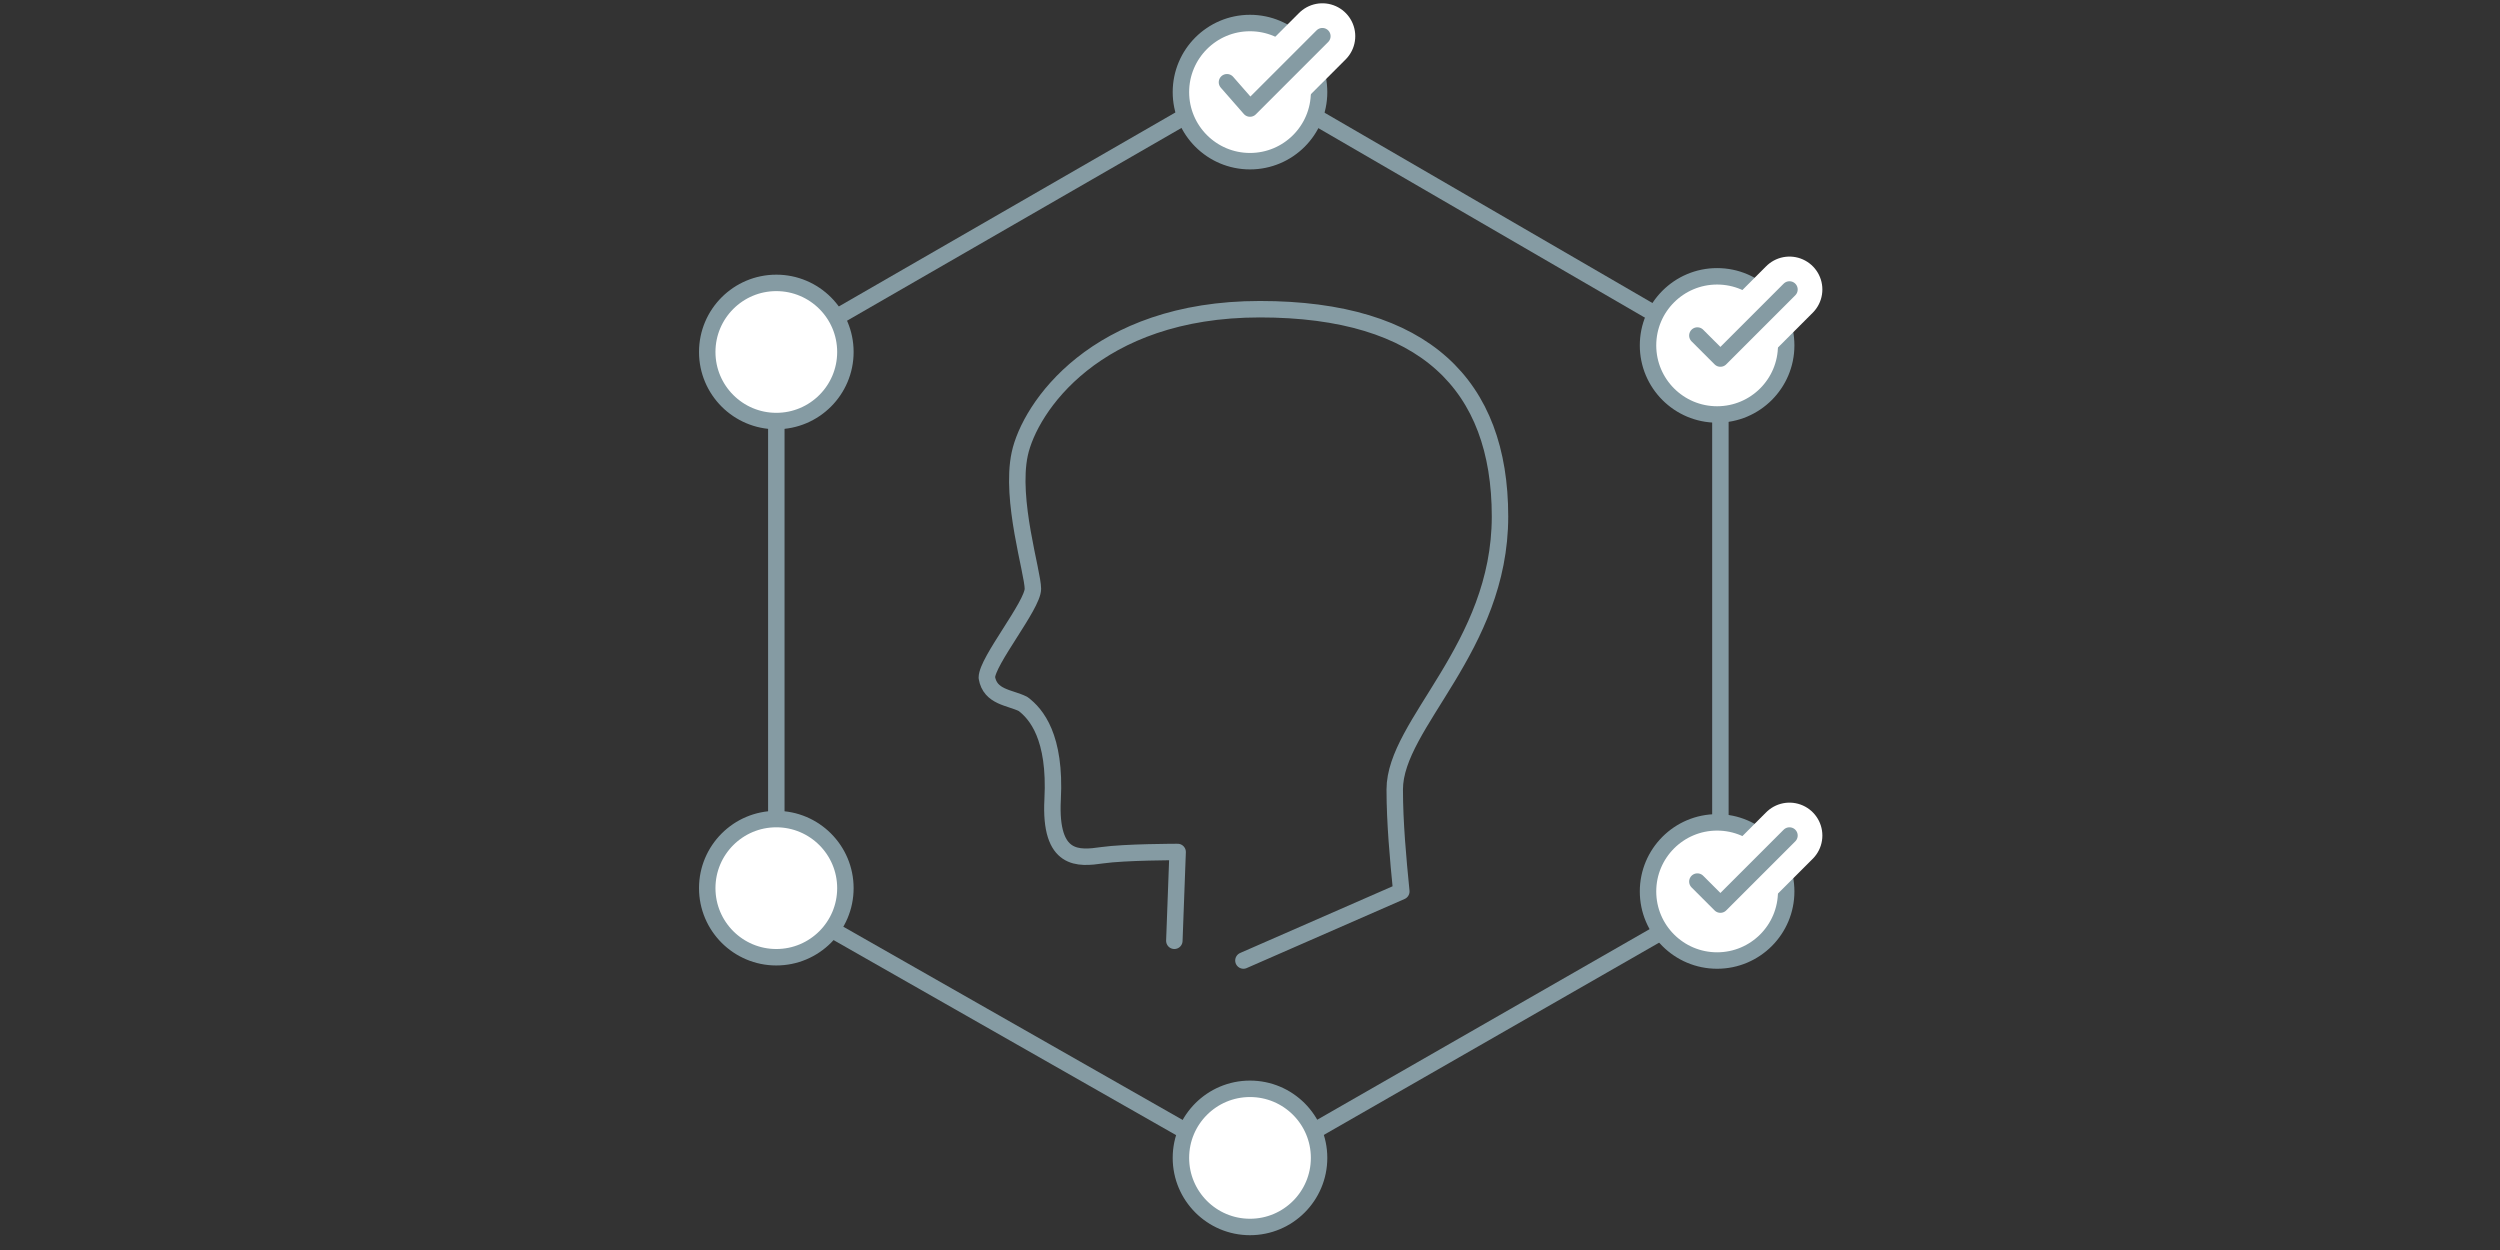 <?xml version="1.0" encoding="utf-8"?>
<!-- Generator: Adobe Illustrator 25.2.1, SVG Export Plug-In . SVG Version: 6.00 Build 0)  -->
<svg version="1.1" id="Layer_1" xmlns="http://www.w3.org/2000/svg" xmlns:xlink="http://www.w3.org/1999/xlink" x="0px" y="0px"
	 viewBox="0 0 76 38" style="enable-background:new 0 0 76 38;" xml:space="preserve">
<rect x="0" y="0" width="76" height="38" fill="#333333" stroke="none"/>
<style type="text/css">
	.st0{fill:none;stroke:#859BA3;stroke-width:0.5;stroke-linecap:round;stroke-linejoin:round;stroke-miterlimit:10;}
	.st1{fill:#FFFFFF;stroke:#859BA3;stroke-width:0.5;stroke-linecap:round;stroke-linejoin:round;stroke-miterlimit:10;}
	.st2{fill:none;stroke:#FFFFFF;stroke-width:2;stroke-linecap:round;stroke-linejoin:round;stroke-miterlimit:10;}
</style>
<g>
	<g>
		<g>
			<path class="st0" d="M35.7,28.6l0.1-2.7c0,0-1.6,0-2.3,0.1c-0.7,0.1-1.6,0.2-1.5-1.7s-0.5-2.6-0.9-2.9c-0.4-0.2-1-0.2-1.1-0.8
				c0-0.5,1.4-2.2,1.4-2.7s-0.7-2.7-0.4-4.1c0.3-1.4,2.3-4.4,7.3-4.4s7.3,2.3,7.3,6.3S42.4,22,42.4,24c0,1,0.1,2.1,0.2,3.1l-4.8,2.1
				"/>
		</g>
	</g>
	<polygon class="st0" points="52.3,27.3 52.3,10.7 38,2.4 23.6,10.7 23.6,27.3 38,35.5 	"/>
	<g>
		<circle class="st1" cx="38" cy="2.8" r="2.1"/>
		<path class="st0" d="M40.1,3.3"/>
		<polyline class="st2" points="37.3,2.5 37.3,2.5 38,3.3 40.2,1.1 		"/>
		<polyline class="st0" points="37.3,2.5 37.3,2.5 38,3.3 40.2,1.1 		"/>
	</g>
	<g>
		<circle class="st1" cx="52.2" cy="27.1" r="2.1"/>
		<path class="st0" d="M54.3,27.6"/>
		<polyline class="st2" points="51.6,26.8 51.6,26.8 52.3,27.5 54.4,25.4 		"/>
		<polyline class="st0" points="51.6,26.8 51.6,26.8 52.3,27.5 54.4,25.4 		"/>
	</g>
	<g>
		<circle class="st1" cx="38" cy="35.2" r="2.1"/>
		<path class="st0" d="M40.1,35.7"/>
	</g>
	<g>
		<circle class="st1" cx="23.6" cy="27" r="2.1"/>
		<path class="st0" d="M25.7,27.5"/>
	</g>
	<g>
		<circle class="st1" cx="23.6" cy="10.7" r="2.1"/>
		<path class="st0" d="M25.7,11.2"/>
	</g>
	<g>
		<circle class="st1" cx="52.2" cy="10.5" r="2.1"/>
		<path class="st0" d="M54.3,11"/>
		<polyline class="st2" points="51.6,10.2 51.6,10.2 52.3,10.9 54.4,8.8 		"/>
		<polyline class="st0" points="51.6,10.2 51.6,10.2 52.3,10.9 54.4,8.8 		"/>
	</g>
</g>
</svg>
